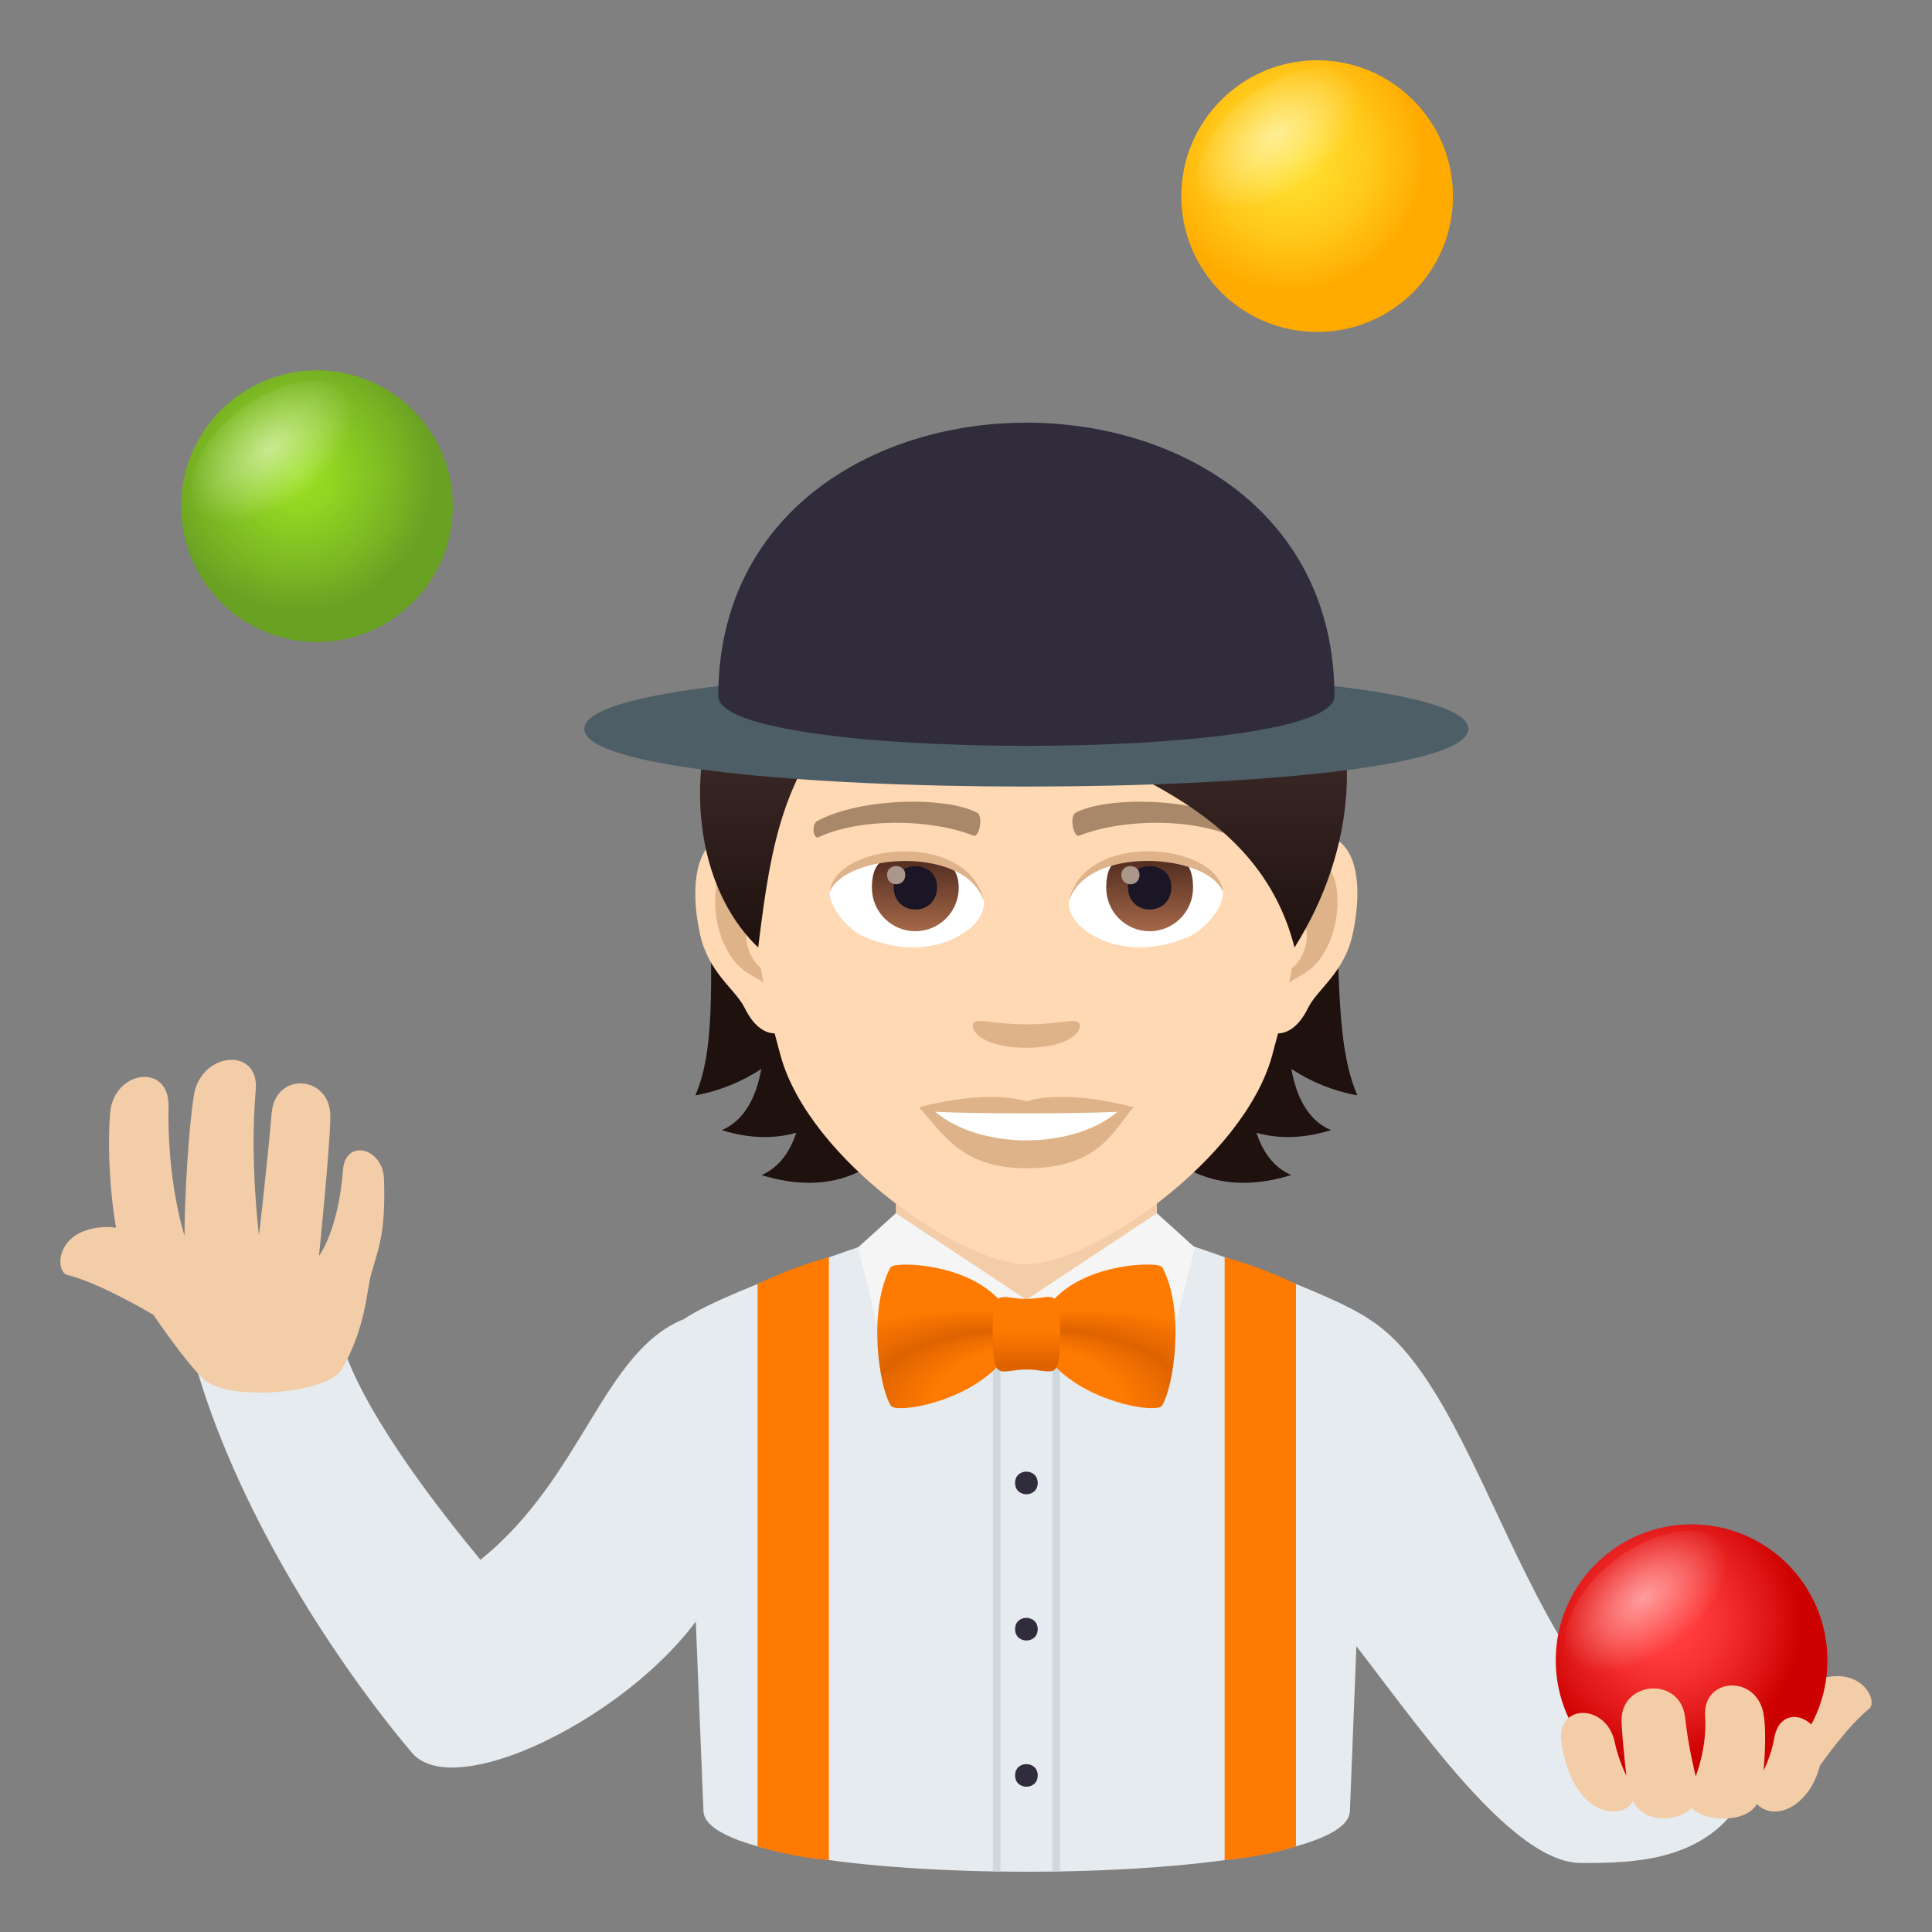 <?xml version="1.0" encoding="utf-8"?>
<!-- Generator: Adobe Illustrator 15.0.0, SVG Export Plug-In . SVG Version: 6.00 Build 0)  -->
<!DOCTYPE svg PUBLIC "-//W3C//DTD SVG 1.1//EN" "http://www.w3.org/Graphics/SVG/1.1/DTD/svg11.dtd">
<svg version="1.1" id="Layer_1" xmlns:x="http://ns.adobe.com/Extensibility/1.0/" xmlns:i="http://ns.adobe.com/AdobeIllustrator/10.0/" xmlns:graph="http://ns.adobe.com/Graphs/1.0/"
	 xmlns="http://www.w3.org/2000/svg" xmlns:xlink="http://www.w3.org/1999/xlink" xmlns:a="http://ns.adobe.com/AdobeSVGViewerExtensions/3.0/"
	 x="0px" y="0px" width="64px" height="64px" viewBox="0 0 64 64" enable-background="new 0 0 64 64" xml:space="preserve">
<rect x="0" y="0" width="64" height="64" fill="#808080" stroke="none"/>
<path fill="#E6EBEF" d="M22.644,43.701c-2.673,1.084-3.35,5.258-6.729,7.969c-1.406-1.703-3.587-4.521-4.437-6.74
	c0,0-3.385-0.672-4.916,0.57c1.453,4.814,4.578,9.586,7.078,12.557c1.582,1.881,8.688-1.941,10.268-5.82
	C23.907,52.236,24.169,50.5,22.644,43.701z"/>
<path fill="#F3CCA8" d="M5.378,43.73c0.449,0.211,1.611-2.158,1.16-2.369c0,0-2.299-0.738-3.023-0.715
	c-1.713,0.055-1.693,1.486-1.287,1.588C3.411,42.521,5.378,43.73,5.378,43.73z"/>
<path fill="#F3CCA8" d="M5.583,36.646c-0.049,2.545,0.529,4.285,0.529,4.285c0-1.25,0.141-3.623,0.313-4.66
	c0.238-1.436,2.178-1.604,2.047-0.158c-0.209,2.311,0.107,4.803,0.107,4.803s0.262-2.199,0.42-4.049
	c0.123-1.398,1.973-1.254,1.945,0.148c-0.021,1.131-0.379,4.594-0.379,4.594s0.641-0.834,0.797-2.852
	c0.082-1.053,1.324-0.74,1.359,0.301c0.061,1.854-0.203,2.326-0.438,3.197c-0.125,0.465-0.176,1.764-0.957,3.094
	c-0.484,0.824-3.6,1.061-4.5,0.404c-0.508-0.373-2.197-2.746-2.574-3.559c-0.41-0.881-0.748-3.271-0.609-5.289
	C3.743,35.449,5.61,35.186,5.583,36.646z"/>
<path fill="#E6EBEF" d="M45.357,43.701c4.265,2.668,5.409,14.734,12.579,15.484c-1.176,2.533-3.877,2.529-5.563,2.529
	c-2.604,0-6.242-5.859-8.354-8.313C44.021,53.402,43.832,50.5,45.357,43.701z"/>
<path fill="#E6EBEF" d="M22.644,43.701c1.598-1.072,7.313-2.895,7.313-2.895h8.141c0,0,5.674,1.816,7.261,2.895l-0.642,16.295
	c-0.094,2.678-21.317,2.674-21.414,0L22.644,43.701z"/>
<rect x="34.862" y="40.807" fill="#CFD8DD" width="0.25" height="21.189"/>
<rect x="32.89" y="40.807" fill="#CFD8DD" width="0.25" height="21.189"/>
<path fill="#FF7A00" d="M25.095,42.541c1.178-0.592,2.364-0.891,2.364-0.891v19.969c-1.287-0.102-2.364-0.457-2.364-0.457V42.541z"
	/>
<path fill="#FF7A00" d="M42.932,42.541c-1.177-0.592-2.364-0.891-2.364-0.891v19.969c1.526-0.148,2.364-0.458,2.364-0.458V42.541z"
	/>
<path fill="#F3CCA8" d="M59.759,59.258c-0.313,0.375-2.43-1.277-2.121-1.654c0,0,1.74-1.619,2.404-1.896
	c1.568-0.658,2.197,0.639,1.877,0.896C60.983,57.355,59.759,59.258,59.759,59.258z"/>
<radialGradient id="SVGID_1_" cx="55.161" cy="53.746" r="4.5" gradientUnits="userSpaceOnUse">
	<stop  offset="0.212" style="stop-color:#FF3B3B"/>
	<stop  offset="0.418" style="stop-color:#F63131"/>
	<stop  offset="0.771" style="stop-color:#DE1615"/>
	<stop  offset="1" style="stop-color:#CC0100"/>
	<a:midPointStop  offset="0.212" style="stop-color:#FF3B3B"/>
	<a:midPointStop  offset="0.588" style="stop-color:#FF3B3B"/>
	<a:midPointStop  offset="1" style="stop-color:#CC0100"/>
</radialGradient>
<path fill="url(#SVGID_1_)" d="M56.036,50.496c-2.482,0-4.5,2.018-4.5,4.504c0,2.484,2.018,4.496,4.5,4.496
	c2.484,0,4.5-2.012,4.5-4.496C60.536,52.514,58.521,50.496,56.036,50.496z"/>
<radialGradient id="SVGID_2_" cx="633.461" cy="-21.3" r="3.202" gradientTransform="matrix(0.358 0.465 -0.792 0.61 -189.208 -228.648)" gradientUnits="userSpaceOnUse">
	<stop  offset="0" style="stop-color:#FFFFFF"/>
	<stop  offset="1" style="stop-color:#FFFFFF;stop-opacity:0"/>
	<a:midPointStop  offset="0" style="stop-color:#FFFFFF"/>
	<a:midPointStop  offset="0.486" style="stop-color:#FFFFFF"/>
	<a:midPointStop  offset="1" style="stop-color:#FFFFFF;stop-opacity:0"/>
</radialGradient>
<path opacity="0.5" fill="url(#SVGID_2_)" d="M55.786,54.662c-1.402,1.078-3.051,1.285-3.684,0.463
	c-0.635-0.824-0.014-2.365,1.389-3.443c1.401-1.08,3.051-1.287,3.685-0.465C57.811,52.041,57.187,53.582,55.786,54.662z"/>
<path fill="#F3CCA8" d="M58.774,57.58c-0.1,0.586-0.354,1.068-0.354,1.068s0.119-1.201,0-1.871
	c-0.236-1.324-2.025-1.211-1.936,0.066c0.074,1.043-0.311,1.998-0.311,1.998s-0.244-0.955-0.354-1.953
	c-0.15-1.375-2.166-1.219-2.102,0.162c0.037,0.762,0.16,1.775,0.16,1.775s-0.262-0.516-0.387-1.113
	c-0.27-1.297-1.967-1.293-1.764,0.021c0.396,2.555,2.09,2.568,2.371,1.914c0.338,0.775,1.477,0.709,1.943,0.242
	c0.385,0.451,1.789,0.533,2.156-0.129c0.691,0.676,1.924-0.08,2.143-1.535C60.538,56.934,58.993,56.291,58.774,57.58z"/>
<rect x="29.677" y="38.367" fill="#F3CCA8" width="8.647" height="4.689"/>
<path fill="#F5F5F5" d="M38.323,40.189l1.256,1.135l-1.08,4.318L34,43.057L38.323,40.189z"/>
<path fill="#F5F5F5" d="M29.677,40.189l-1.256,1.135l1.08,4.318l4.5-2.586L29.677,40.189z"/>
<radialGradient id="SVGID_3_" cx="585.345" cy="-103.736" r="14.899" fx="573.424" fy="-98.331" gradientTransform="matrix(-0.867 -1.000000e-004 -5.047310e-005 -0.525 534.143 -5.673)" gradientUnits="userSpaceOnUse">
	<stop  offset="0.261" style="stop-color:#FF7A00"/>
	<stop  offset="0.364" style="stop-color:#DE6300"/>
	<stop  offset="0.503" style="stop-color:#FF7A00"/>
	<a:midPointStop  offset="0.261" style="stop-color:#FF7A00"/>
	<a:midPointStop  offset="0.5" style="stop-color:#FF7A00"/>
	<a:midPointStop  offset="0.364" style="stop-color:#DE6300"/>
	<a:midPointStop  offset="0.5" style="stop-color:#DE6300"/>
	<a:midPointStop  offset="0.503" style="stop-color:#FF7A00"/>
</radialGradient>
<path fill="url(#SVGID_3_)" d="M33.689,44.203c-0.646,2.105-3.98,2.676-4.177,2.365c-0.4-0.631-0.771-3.184-0.008-4.594
	C29.622,41.758,33.196,41.807,33.689,44.203z"/>
<radialGradient id="SVGID_4_" cx="107.111" cy="-103.409" r="14.905" fx="95.185" fy="-98.001" gradientTransform="matrix(0.867 -3.000000e-004 1.514193e-004 -0.525 -51.408 -5.529)" gradientUnits="userSpaceOnUse">
	<stop  offset="0.261" style="stop-color:#FF7A00"/>
	<stop  offset="0.364" style="stop-color:#DE6300"/>
	<stop  offset="0.503" style="stop-color:#FF7A00"/>
	<a:midPointStop  offset="0.261" style="stop-color:#FF7A00"/>
	<a:midPointStop  offset="0.5" style="stop-color:#FF7A00"/>
	<a:midPointStop  offset="0.364" style="stop-color:#DE6300"/>
	<a:midPointStop  offset="0.5" style="stop-color:#DE6300"/>
	<a:midPointStop  offset="0.503" style="stop-color:#FF7A00"/>
</radialGradient>
<path fill="url(#SVGID_4_)" d="M34.311,44.203c0.646,2.105,3.981,2.676,4.179,2.365c0.398-0.631,0.77-3.186,0.007-4.596
	C38.378,41.756,34.806,41.807,34.311,44.203z"/>
<linearGradient id="SVGID_5_" gradientUnits="userSpaceOnUse" x1="71.795" y1="45.585" x2="71.795" y2="43.115" gradientTransform="matrix(1.136 -2.000000e-004 -2.000000e-004 1 -47.544 -0.138)">
	<stop  offset="0.097" style="stop-color:#DE6300"/>
	<stop  offset="0.551" style="stop-color:#FF7A00"/>
	<a:midPointStop  offset="0.097" style="stop-color:#DE6300"/>
	<a:midPointStop  offset="0.5" style="stop-color:#DE6300"/>
	<a:midPointStop  offset="0.551" style="stop-color:#FF7A00"/>
</linearGradient>
<path fill="url(#SVGID_5_)" d="M34.003,45.367c-0.895,0.002-1.114,0.477-1.119-1.168c0-1.646,0.223-1.17,1.116-1.172
	c0.894,0,1.114-0.477,1.116,1.17C35.118,45.838,34.896,45.367,34.003,45.367z"/>
<path fill="#302C3B" d="M33.626,49.125c-0.001-0.5,0.748-0.5,0.75,0C34.376,49.623,33.627,49.625,33.626,49.125z"/>
<path fill="#302C3B" d="M33.626,53.969c-0.001-0.5,0.748-0.5,0.75,0C34.376,54.467,33.627,54.469,33.626,53.969z"/>
<path fill="#302C3B" d="M33.626,58.813c-0.001-0.5,0.748-0.5,0.75,0C34.376,59.311,33.627,59.313,33.626,58.813z"/>
<radialGradient id="SVGID_6_" cx="42.757" cy="5.247" r="4.5" gradientUnits="userSpaceOnUse">
	<stop  offset="0" style="stop-color:#FFE02E"/>
	<stop  offset="0.249" style="stop-color:#FFDA29"/>
	<stop  offset="0.586" style="stop-color:#FFC91A"/>
	<stop  offset="0.971" style="stop-color:#FFAC02"/>
	<stop  offset="1" style="stop-color:#FFAA00"/>
	<a:midPointStop  offset="0" style="stop-color:#FFE02E"/>
	<a:midPointStop  offset="0.642" style="stop-color:#FFE02E"/>
	<a:midPointStop  offset="1" style="stop-color:#FFAA00"/>
</radialGradient>
<path fill="url(#SVGID_6_)" d="M43.632,1.997c-2.482,0-4.5,2.018-4.5,4.504c0,2.484,2.018,4.496,4.5,4.496
	c2.484,0,4.5-2.012,4.5-4.496C48.132,4.015,46.116,1.997,43.632,1.997z"/>
<radialGradient id="SVGID_7_" cx="555.403" cy="-41.19" r="3.203" gradientTransform="matrix(0.358 0.465 -0.792 0.61 -189.208 -228.648)" gradientUnits="userSpaceOnUse">
	<stop  offset="0" style="stop-color:#FFFFFF"/>
	<stop  offset="1" style="stop-color:#FFFFFF;stop-opacity:0"/>
	<a:midPointStop  offset="0" style="stop-color:#FFFFFF"/>
	<a:midPointStop  offset="0.486" style="stop-color:#FFFFFF"/>
	<a:midPointStop  offset="1" style="stop-color:#FFFFFF;stop-opacity:0"/>
</radialGradient>
<path opacity="0.5" fill="url(#SVGID_7_)" d="M43.581,6.2c-1.402,1.078-3.053,1.287-3.686,0.463S39.884,4.3,41.284,3.22
	c1.402-1.08,3.053-1.285,3.686-0.463C45.604,3.579,44.981,5.122,43.581,6.2z"/>
<radialGradient id="SVGID_8_" cx="9.876" cy="15.767" r="4.5" gradientUnits="userSpaceOnUse">
	<stop  offset="0" style="stop-color:#9BE022"/>
	<stop  offset="0.267" style="stop-color:#91D422"/>
	<stop  offset="0.747" style="stop-color:#78B423"/>
	<stop  offset="1" style="stop-color:#69A123"/>
	<a:midPointStop  offset="0" style="stop-color:#9BE022"/>
	<a:midPointStop  offset="0.576" style="stop-color:#9BE022"/>
	<a:midPointStop  offset="1" style="stop-color:#69A123"/>
</radialGradient>
<path fill="url(#SVGID_8_)" d="M10.501,12.267c-2.484,0-4.5,2.016-4.5,4.502s2.016,4.498,4.5,4.498c2.482,0,4.5-2.012,4.5-4.498
	S12.983,12.267,10.501,12.267z"/>
<radialGradient id="SVGID_9_" cx="534.751" cy="-8.47" r="3.201" gradientTransform="matrix(0.358 0.465 -0.792 0.61 -189.208 -228.648)" gradientUnits="userSpaceOnUse">
	<stop  offset="0" style="stop-color:#FFFFFF"/>
	<stop  offset="1" style="stop-color:#FFFFFF;stop-opacity:0"/>
	<a:midPointStop  offset="0" style="stop-color:#FFFFFF"/>
	<a:midPointStop  offset="0.486" style="stop-color:#FFFFFF"/>
	<a:midPointStop  offset="1" style="stop-color:#FFFFFF;stop-opacity:0"/>
</radialGradient>
<path opacity="0.5" fill="url(#SVGID_9_)" d="M10.253,16.548c-1.402,1.08-3.051,1.287-3.684,0.463
	c-0.635-0.822-0.014-2.363,1.389-3.443c1.402-1.078,3.051-1.285,3.684-0.463C12.276,13.929,11.653,15.472,10.253,16.548z"/>
<path fill="#1E110E" d="M42.778,35.409c0.625,0.412,1.346,0.721,2.187,0.877c-1.493-3.396,0.759-10.525-3.856-15.762
	c-6.504,0.195-7.404,21.195,1.664,18.402c-0.578-0.25-0.939-0.76-1.152-1.402c0.699,0.199,1.516,0.207,2.468-0.086
	C43.331,37.112,42.944,36.341,42.778,35.409z"/>
<path fill="#1E110E" d="M26.45,20.524c-4.614,5.236-1.924,12.365-3.417,15.762c0.841-0.156,1.562-0.465,2.187-0.877
	c-0.166,0.932-0.553,1.703-1.31,2.029c0.95,0.293,1.768,0.285,2.466,0.086c-0.211,0.643-0.572,1.152-1.15,1.402
	C34.293,41.72,32.956,20.72,26.45,20.524z"/>
<path id="Path_520_" fill="#FFD8B4" d="M43.489,27.679c-1.47,0.18-2.529,5.09-1.607,6.385c0.131,0.182,0.887,0.469,1.449-0.674
	c0.311-0.633,1.207-1.162,1.484-2.469C45.173,29.247,44.951,27.503,43.489,27.679z"/>
<path id="Path_519_" fill="#FFD8B4" d="M24.51,27.679c1.47,0.18,2.53,5.09,1.606,6.385c-0.13,0.182-0.888,0.469-1.447-0.674
	c-0.313-0.633-1.209-1.162-1.486-2.469C22.826,29.247,23.048,27.503,24.51,27.679z"/>
<path id="Path_518_" fill="#DEB38A" d="M43.448,28.622c-0.383,0.119-0.801,0.703-1.027,1.67c1.34-0.287,1.005,1.941-0.16,1.982
	c0.011,0.225,0.026,0.455,0.054,0.697c0.562-0.813,1.131-0.486,1.696-1.697C44.519,30.185,44.397,28.323,43.448,28.622z"/>
<path id="Path_509_" fill="#DEB38A" d="M25.578,30.29c-0.228-0.967-0.645-1.549-1.028-1.668c-0.949-0.299-1.07,1.563-0.563,2.652
	c0.565,1.211,1.135,0.885,1.697,1.697c0.027-0.242,0.043-0.473,0.053-0.697C24.585,32.22,24.255,30.019,25.578,30.29z"/>
<path fill="#FFD8B4" d="M33.999,18.239c-6.365,0-9.432,5.174-9.049,11.826c0.079,1.338,0.451,3.268,0.912,4.92
	c0.955,3.438,5.992,6.896,8.137,6.896s7.182-3.459,8.137-6.896c0.461-1.652,0.833-3.582,0.912-4.92
	C43.431,23.413,40.365,18.239,33.999,18.239z"/>
<path id="Path_508_" fill="#A88868" d="M40.914,27.19c-1.455-0.77-4.241-0.809-5.278-0.271c-0.223,0.104-0.076,0.832,0.111,0.764
	c1.445-0.572,3.779-0.584,5.133,0.049C41.06,27.813,41.136,27.296,40.914,27.19z"/>
<path id="Path_507_" fill="#A88868" d="M27.084,27.19c1.455-0.77,4.239-0.809,5.278-0.271c0.223,0.104,0.076,0.832-0.111,0.764
	c-1.448-0.572-3.777-0.584-5.133,0.049C26.938,27.813,26.864,27.296,27.084,27.19z"/>
<path id="Path_506_" fill="#DEB38A" d="M35.717,33.864c-0.182-0.127-0.608,0.068-1.718,0.068c-1.108,0-1.535-0.195-1.718-0.068
	c-0.218,0.152,0.13,0.844,1.718,0.844C35.588,34.708,35.935,34.017,35.717,33.864z"/>
<path id="Path_505_" fill="#DEB38A" d="M33.999,36.483c-1.432-0.42-3.553,0.199-3.553,0.199c0.809,0.879,1.4,2.018,3.553,2.018
	c2.467,0,2.887-1.293,3.554-2.018C37.553,36.683,35.431,36.06,33.999,36.483z"/>
<path id="Path_504_" fill="#FFFFFF" d="M30.979,36.831c1.5,1.256,4.531,1.266,6.041,0C35.421,36.899,32.589,36.899,30.979,36.831z"
	/>
<linearGradient id="SVGID_10_" gradientUnits="userSpaceOnUse" x1="33.904" y1="31.388" x2="33.904" y2="16.487">
	<stop  offset="0" style="stop-color:#1E110E"/>
	<stop  offset="0.282" style="stop-color:#31211E"/>
	<stop  offset="0.727" style="stop-color:#493632"/>
	<stop  offset="1" style="stop-color:#523E3A"/>
	<a:midPointStop  offset="0" style="stop-color:#1E110E"/>
	<a:midPointStop  offset="0.4" style="stop-color:#1E110E"/>
	<a:midPointStop  offset="1" style="stop-color:#523E3A"/>
</linearGradient>
<path fill="url(#SVGID_10_)" d="M34,16.487c-3.874,0-5.809,1.752-6.2,2.582c-4.684,1.068-6.189,8.955-2.684,12.318
	c0.436-3.584,0.854-5.887,3.242-8.313c1.392,1.861,4.284,2.91,6.873,2.91c-1.226-0.891-2.063-1.762-2.719-2.574
	c4.325,1.982,9.168,3.25,10.371,7.977C47.044,24.774,43.588,16.487,34,16.487z"/>
<path id="Path_503_" fill="#FFFFFF" d="M32.586,29.813c0.055,0.42-0.23,0.918-1.021,1.291c-0.501,0.236-1.545,0.518-2.917-0.063
	c-0.614-0.258-1.214-1.064-1.16-1.512C28.23,28.128,31.891,27.923,32.586,29.813z"/>
<linearGradient id="Oval_1_" gradientUnits="userSpaceOnUse" x1="-423.808" y1="477.569" x2="-423.808" y2="477.949" gradientTransform="matrix(6.57 0 0 -6.57 2814.78 3168.528)">
	<stop  offset="0" style="stop-color:#A6694A"/>
	<stop  offset="1" style="stop-color:#4F2A1E"/>
	<a:midPointStop  offset="0" style="stop-color:#A6694A"/>
	<a:midPointStop  offset="0.5" style="stop-color:#A6694A"/>
	<a:midPointStop  offset="1" style="stop-color:#4F2A1E"/>
</linearGradient>
<path id="Oval_26_" fill="url(#Oval_1_)" d="M30.321,28.353c0.795,0,1.438,0.219,1.438,1.057c0,0.793-0.644,1.438-1.438,1.438
	c-0.793,0-1.438-0.645-1.438-1.438C28.884,28.306,29.527,28.353,30.321,28.353z"/>
<path id="Path_502_" fill="#1A1626" d="M29.604,29.384c0,0.994,1.438,0.994,1.438,0C31.042,28.46,29.604,28.46,29.604,29.384z"/>
<path id="Path_501_" fill="#AB968C" d="M29.385,28.979c0,0.418,0.604,0.418,0.604,0C29.988,28.595,29.385,28.595,29.385,28.979z"/>
<path id="Path_500_" fill="#DEB38A" d="M32.593,29.868c-0.584-1.877-4.564-1.6-5.105-0.338
	C27.688,27.915,32.096,27.487,32.593,29.868z"/>
<path id="Path_499_" fill="#FFFFFF" d="M35.412,29.813c-0.053,0.42,0.232,0.918,1.022,1.291c0.502,0.236,1.546,0.518,2.918-0.063
	c0.615-0.258,1.214-1.064,1.159-1.512C39.77,28.128,36.109,27.923,35.412,29.813z"/>
<linearGradient id="Oval_2_" gradientUnits="userSpaceOnUse" x1="-425.325" y1="477.569" x2="-425.325" y2="477.949" gradientTransform="matrix(6.57 0 0 -6.57 2832.511 3168.528)">
	<stop  offset="0" style="stop-color:#A6694A"/>
	<stop  offset="1" style="stop-color:#4F2A1E"/>
	<a:midPointStop  offset="0" style="stop-color:#A6694A"/>
	<a:midPointStop  offset="0.5" style="stop-color:#A6694A"/>
	<a:midPointStop  offset="1" style="stop-color:#4F2A1E"/>
</linearGradient>
<path id="Oval_25_" fill="url(#Oval_2_)" d="M38.083,28.353c0.794,0,1.438-0.047,1.438,1.057c0,0.793-0.644,1.438-1.438,1.438
	c-0.795,0-1.438-0.645-1.438-1.438C36.645,28.306,37.288,28.353,38.083,28.353z"/>
<path id="Path_498_" fill="#1A1626" d="M37.365,29.384c0,0.994,1.437,0.994,1.437,0C38.802,28.46,37.365,28.46,37.365,29.384z"/>
<path id="Path_486_" fill="#AB968C" d="M37.145,28.979c0,0.418,0.604,0.418,0.604,0C37.748,28.595,37.145,28.595,37.145,28.979z"/>
<path id="Path_485_" fill="#DEB38A" d="M35.406,29.868c0.583-1.875,4.562-1.607,5.105-0.338
	C40.311,27.915,35.903,27.487,35.406,29.868z"/>
<path fill="#4E5E67" d="M48.642,24.144c0,2.549-29.285,2.549-29.285,0S48.642,21.595,48.642,24.144z"/>
<path fill="#302C3B" d="M44.205,23.063c0,2.193-20.411,2.193-20.411,0C23.794,10.981,44.205,10.981,44.205,23.063z"/>
</svg>

